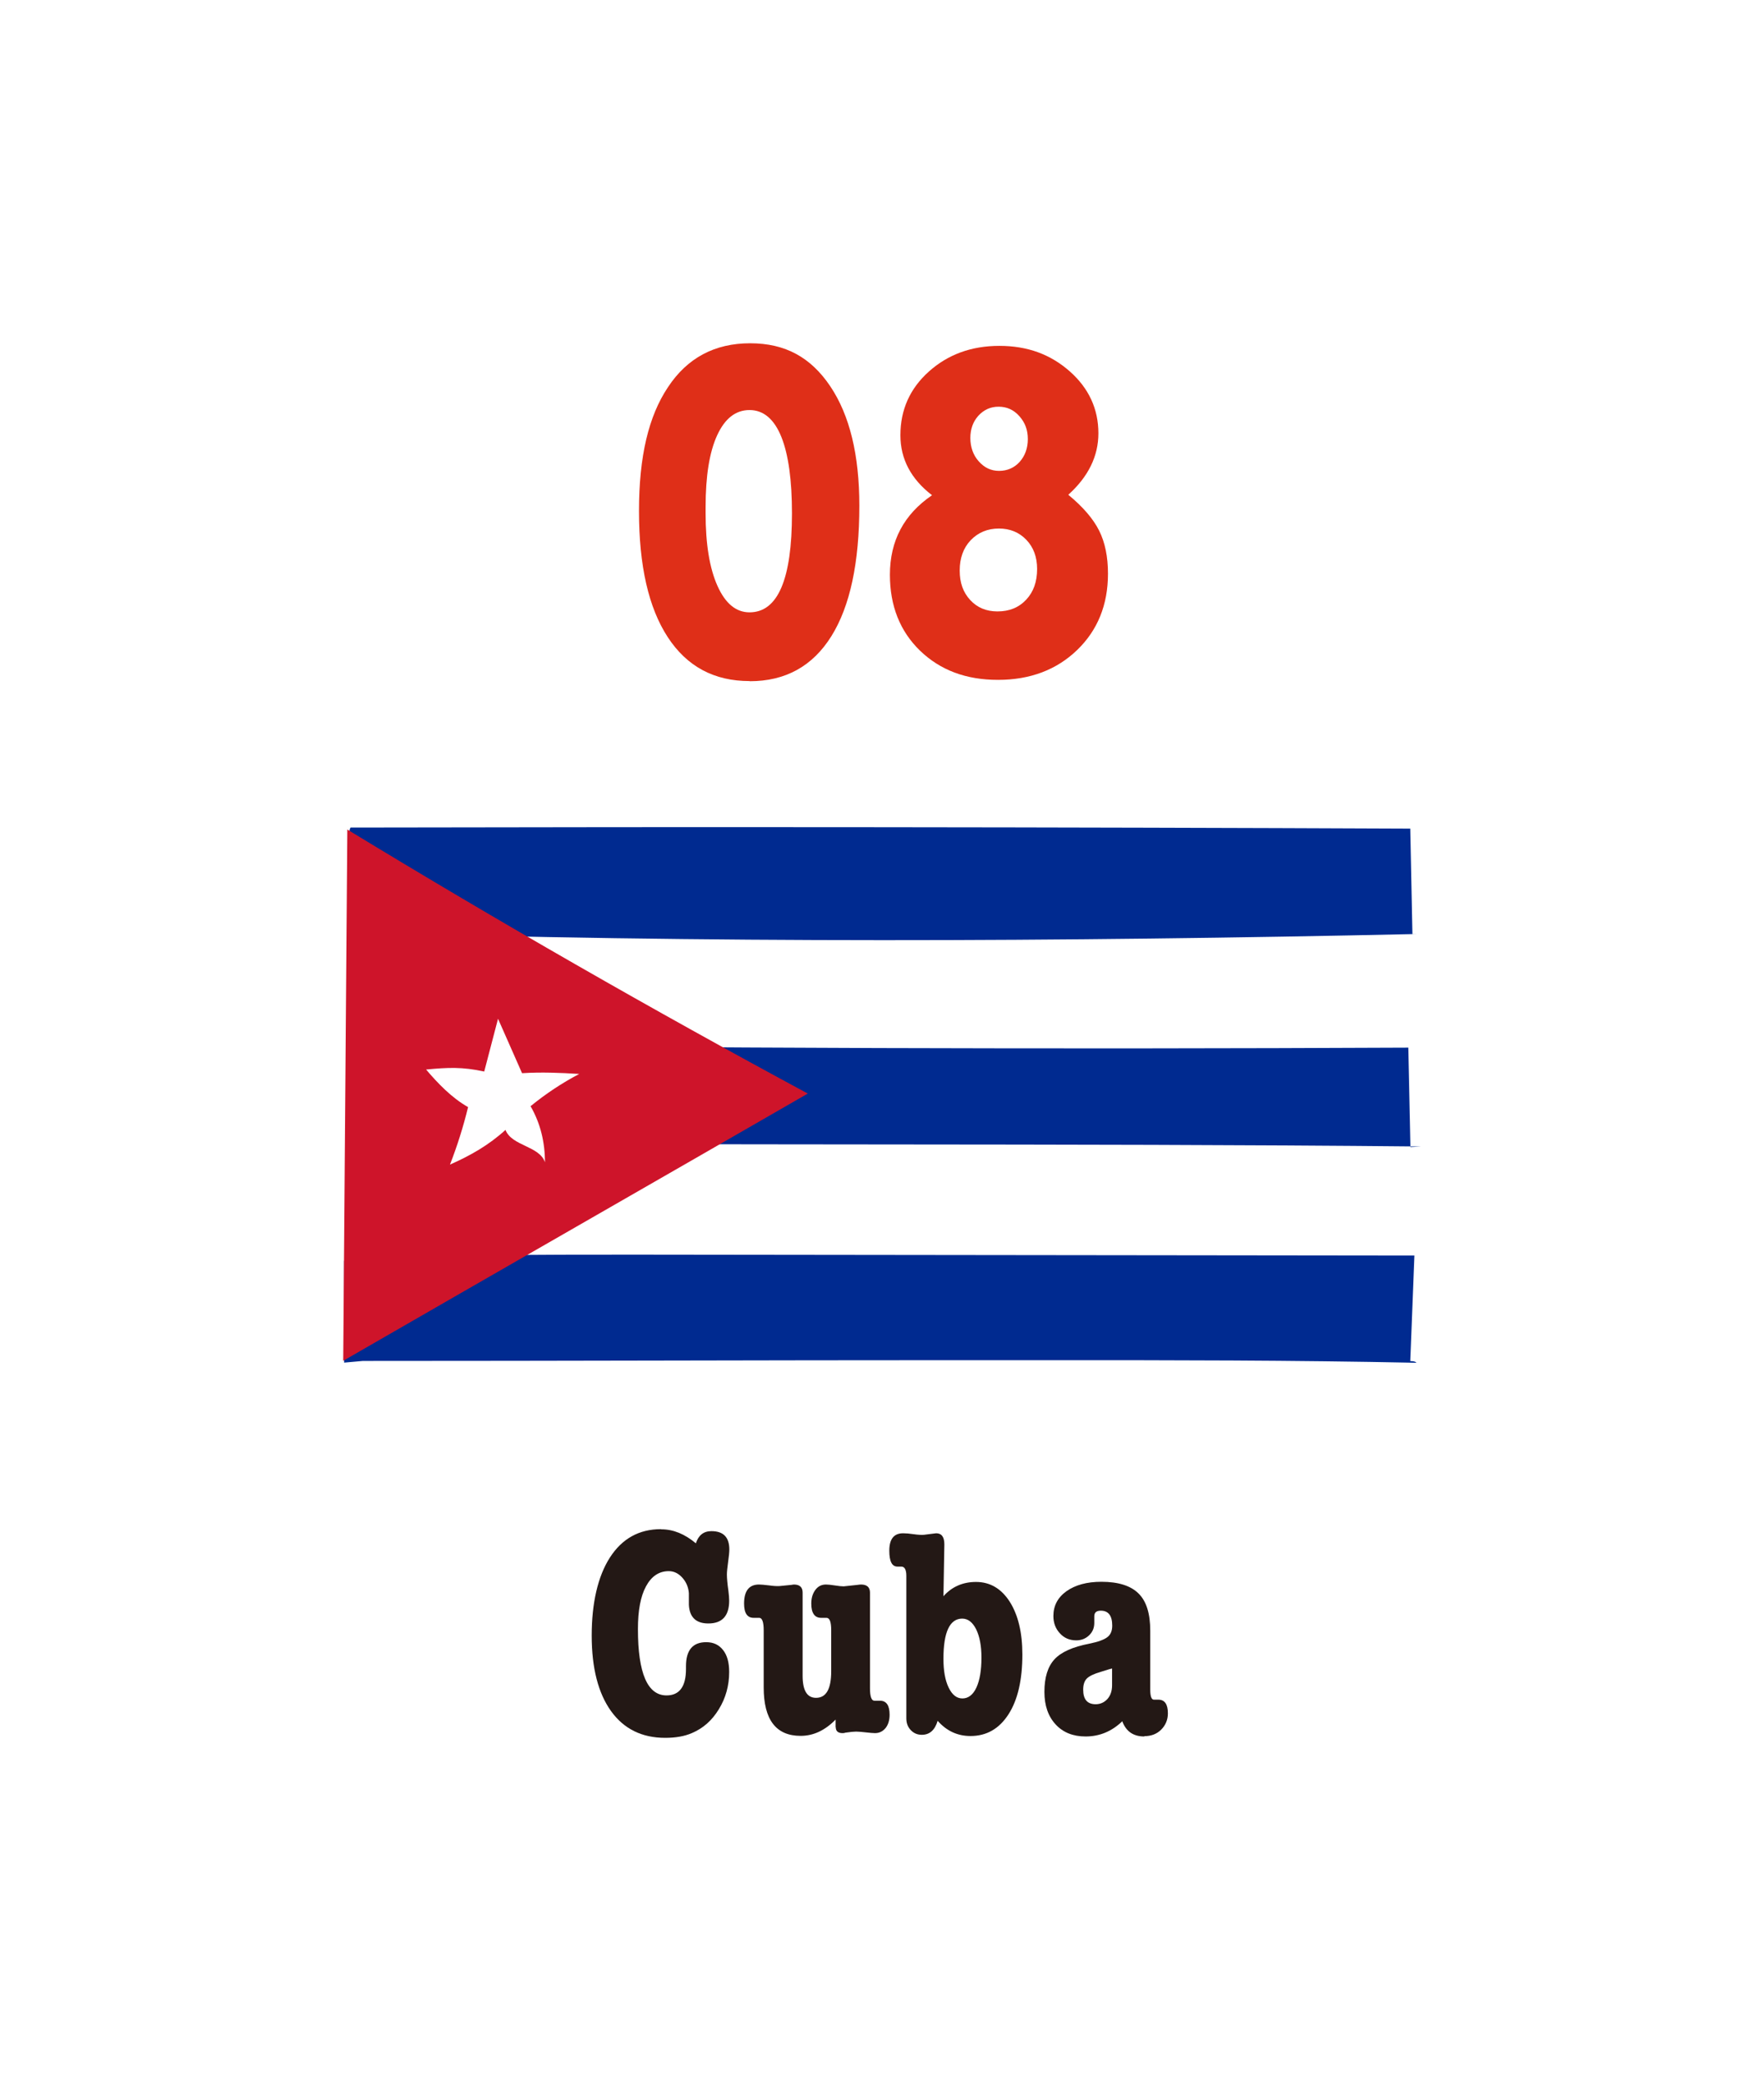<?xml version="1.0" encoding="UTF-8"?><svg id="_イヤー_2" xmlns="http://www.w3.org/2000/svg" viewBox="0 0 116 137"><defs><style>.cls-1{fill:#002a90;}.cls-2{fill:#fff;}.cls-3{fill:#fffeff;}.cls-4{fill:#df2f18;}.cls-5{fill:#ce142a;}.cls-6{fill:#231815;}</style></defs><g id="_イヤー_1-2"><g><rect class="cls-2" width="116" height="137"/><g><path class="cls-6" d="M43.49,100.55c.79,0,1.54,.31,2.27,.92,.17-.53,.51-.8,1.02-.8,.79,0,1.18,.4,1.18,1.21,0,.18-.03,.46-.08,.82-.05,.37-.08,.64-.08,.82,0,.23,.03,.59,.1,1.08,.03,.25,.05,.46,.05,.64,0,1-.46,1.5-1.37,1.5-.81,0-1.24-.41-1.28-1.23v-.76c-.03-.39-.17-.73-.43-1.02-.26-.29-.56-.43-.89-.43-.64,0-1.14,.33-1.5,1-.36,.66-.53,1.6-.53,2.81,0,2.9,.63,4.36,1.88,4.36,.85,0,1.28-.58,1.28-1.74v-.18c0-1.05,.44-1.58,1.33-1.58,.47,0,.84,.17,1.11,.52,.27,.34,.4,.82,.4,1.44,0,.9-.23,1.72-.68,2.45-.45,.74-1.04,1.26-1.78,1.57-.48,.21-1.07,.31-1.75,.31-1.53,0-2.72-.59-3.56-1.76-.84-1.17-1.27-2.83-1.27-4.96s.4-3.9,1.2-5.14,1.92-1.86,3.35-1.86Z"/><path class="cls-6" d="M54.95,113.57v-.51c-.71,.72-1.47,1.07-2.3,1.07-1.62,0-2.43-1.06-2.43-3.19v-3.75c0-.54-.1-.82-.29-.82h-.37c-.42,0-.63-.31-.63-.94,0-.83,.33-1.25,.98-1.25,.13,0,.36,.02,.69,.06,.27,.04,.5,.05,.67,.04l.8-.08s.07-.02,.14-.02c.38,0,.57,.18,.57,.53v5.47c0,.96,.29,1.45,.88,1.45,.67,0,1-.58,1-1.75v-2.7c0-.54-.1-.81-.31-.81h-.35c-.43,0-.65-.31-.65-.94,0-.36,.09-.66,.27-.9s.41-.35,.7-.35c.13,0,.32,.02,.58,.06,.25,.04,.45,.06,.58,.06l.94-.1s.1-.02,.2-.02c.39,0,.59,.18,.59,.53v6.29c0,.55,.1,.82,.29,.82h.37c.42,0,.63,.31,.63,.92,0,.36-.09,.65-.26,.87-.18,.22-.41,.34-.7,.34-.13,0-.33-.02-.61-.05-.27-.03-.48-.05-.63-.05-.13,0-.37,.02-.71,.07-.04,.02-.1,.03-.18,.03-.3,0-.45-.13-.45-.39Z"/><path class="cls-6" d="M62.1,101.54l-.06,3.41c.55-.62,1.27-.94,2.14-.94,.92,0,1.66,.43,2.22,1.3,.55,.87,.83,2.02,.83,3.47,0,1.67-.3,2.98-.91,3.93-.61,.95-1.44,1.43-2.5,1.43-.85,0-1.57-.33-2.16-1-.18,.61-.53,.92-1.04,.92-.29,0-.53-.1-.73-.31s-.29-.47-.29-.78v-9.36c0-.4-.11-.61-.33-.61h-.26c-.35,0-.53-.34-.53-1.04,0-.77,.3-1.15,.91-1.15,.19,0,.42,.02,.69,.06s.5,.05,.67,.04l.81-.1c.36,0,.54,.24,.54,.73Zm1.18,4.88c-.82,0-1.24,.88-1.24,2.64,0,.78,.11,1.41,.34,1.89,.23,.48,.53,.72,.91,.72s.7-.24,.92-.72c.22-.48,.33-1.14,.33-1.97,0-.77-.12-1.39-.35-1.86-.24-.47-.54-.7-.92-.7Z"/><path class="cls-6" d="M75.25,114.17c-.72,0-1.2-.33-1.45-1-.68,.66-1.49,1-2.41,1-.82,0-1.48-.26-1.97-.79s-.74-1.24-.74-2.14c0-.95,.22-1.66,.66-2.14,.44-.48,1.2-.82,2.29-1.03,.58-.12,.97-.26,1.19-.43,.22-.17,.32-.42,.32-.76,0-.65-.25-.98-.75-.98-.29,0-.43,.12-.43,.37v.43c0,.33-.11,.6-.34,.82-.23,.22-.51,.33-.85,.33-.43,0-.79-.15-1.07-.46-.29-.31-.43-.69-.43-1.14,0-.68,.29-1.22,.86-1.63,.58-.41,1.34-.62,2.3-.62,1.11,0,1.93,.26,2.44,.77,.52,.51,.77,1.33,.77,2.45v3.87c0,.44,.08,.66,.24,.66h.29c.42,0,.63,.3,.63,.9,0,.42-.15,.78-.44,1.07s-.66,.43-1.11,.43Zm-2.12-4.1v-.37l-.16,.04-.58,.18c-.45,.13-.76,.28-.92,.44-.16,.16-.24,.41-.24,.73,0,.64,.27,.96,.82,.96,.31,0,.57-.12,.78-.35,.2-.23,.3-.53,.3-.9v-.72Z"/></g><g><path class="cls-4" d="M49.29,44.78c-2.33,0-4.12-.96-5.38-2.89-1.26-1.93-1.89-4.69-1.89-8.29s.63-6.24,1.91-8.15c1.27-1.92,3.07-2.88,5.4-2.88s4,.94,5.27,2.83c1.27,1.89,1.91,4.5,1.91,7.85,0,3.75-.61,6.61-1.84,8.58-1.23,1.97-3.02,2.96-5.37,2.96Zm0-17.82c-.91,0-1.62,.55-2.13,1.66-.51,1.11-.76,2.68-.76,4.72v.41c0,2.02,.26,3.61,.78,4.77,.52,1.16,1.22,1.74,2.11,1.74,1.86,0,2.79-2.17,2.79-6.51s-.93-6.79-2.79-6.79Z"/><path class="cls-4" d="M58.52,37.79c0-2.23,.92-3.97,2.77-5.23-1.38-1.06-2.08-2.38-2.08-3.94,0-1.67,.62-3.07,1.87-4.19s2.79-1.69,4.64-1.69,3.36,.56,4.62,1.67,1.89,2.48,1.89,4.08c0,1.5-.66,2.85-1.98,4.04,.96,.79,1.64,1.58,2.03,2.36,.39,.78,.58,1.73,.58,2.83,0,2.04-.68,3.72-2.03,5.02-1.35,1.3-3.09,1.96-5.2,1.96s-3.8-.64-5.13-1.92c-1.32-1.28-1.98-2.95-1.98-4.99Zm7.17-3.04c-.75,0-1.37,.26-1.86,.77-.48,.51-.72,1.17-.72,1.99s.23,1.44,.69,1.94,1.06,.75,1.79,.75c.78,0,1.4-.25,1.89-.77,.48-.51,.72-1.18,.72-2.02,0-.79-.24-1.43-.71-1.92-.47-.49-1.07-.74-1.81-.74Zm-.03-8.01c-.52,0-.96,.2-1.32,.59-.36,.4-.53,.89-.53,1.47s.18,1.12,.55,1.53c.37,.42,.81,.63,1.34,.63s1-.2,1.35-.59,.54-.9,.54-1.5-.18-1.08-.55-1.5c-.37-.42-.82-.63-1.37-.63Z"/></g><g><path class="cls-1" d="M22.91,61.28c23.31,.74,46.92,.64,70.24,.13h-.27l-.14-6.93c-23.23-.1-46.46-.12-69.69-.07-.13,.25-.07,.42,0,.7l-.14,6.16Z"/><path class="cls-1" d="M22.78,75.11c23.46,.23,47.19,.04,70.65,.27l-.68,.04-.14-6.54c-23.23,.11-46.46,.04-69.69-.23l-.14,6.47Z"/><path class="cls-1" d="M93.16,89.61c-.1-.11-.27-.12-.42-.12l.27-6.94-51.31-.06c-6.36,0-12.72-.01-19.07,.41v6.69l1.23-.11c13.51,0,25.79-.05,39.29-.05h5.83c8.2,0,15.97,0,24.16,.17Z"/><path class="cls-5" d="M22.57,89.47c10.25-5.91,20.3-11.66,30.55-17.57-10.24-5.52-20.34-11.31-30.28-17.36l-.27,34.94Z"/><path class="cls-3" d="M31.84,70.46l.91-3.48,1.58,3.58c1.27-.08,2.49-.03,3.76,.05-1.14,.6-2.21,1.31-3.2,2.12,.66,1.15,.94,2.37,.95,3.69-.37-1.09-2.18-1.06-2.6-2.13-1.1,1-2.29,1.68-3.65,2.28,.48-1.23,.88-2.5,1.19-3.78-1.06-.6-1.97-1.54-2.76-2.47,1.45-.14,2.38-.18,3.81,.13Z"/></g></g></g></svg>